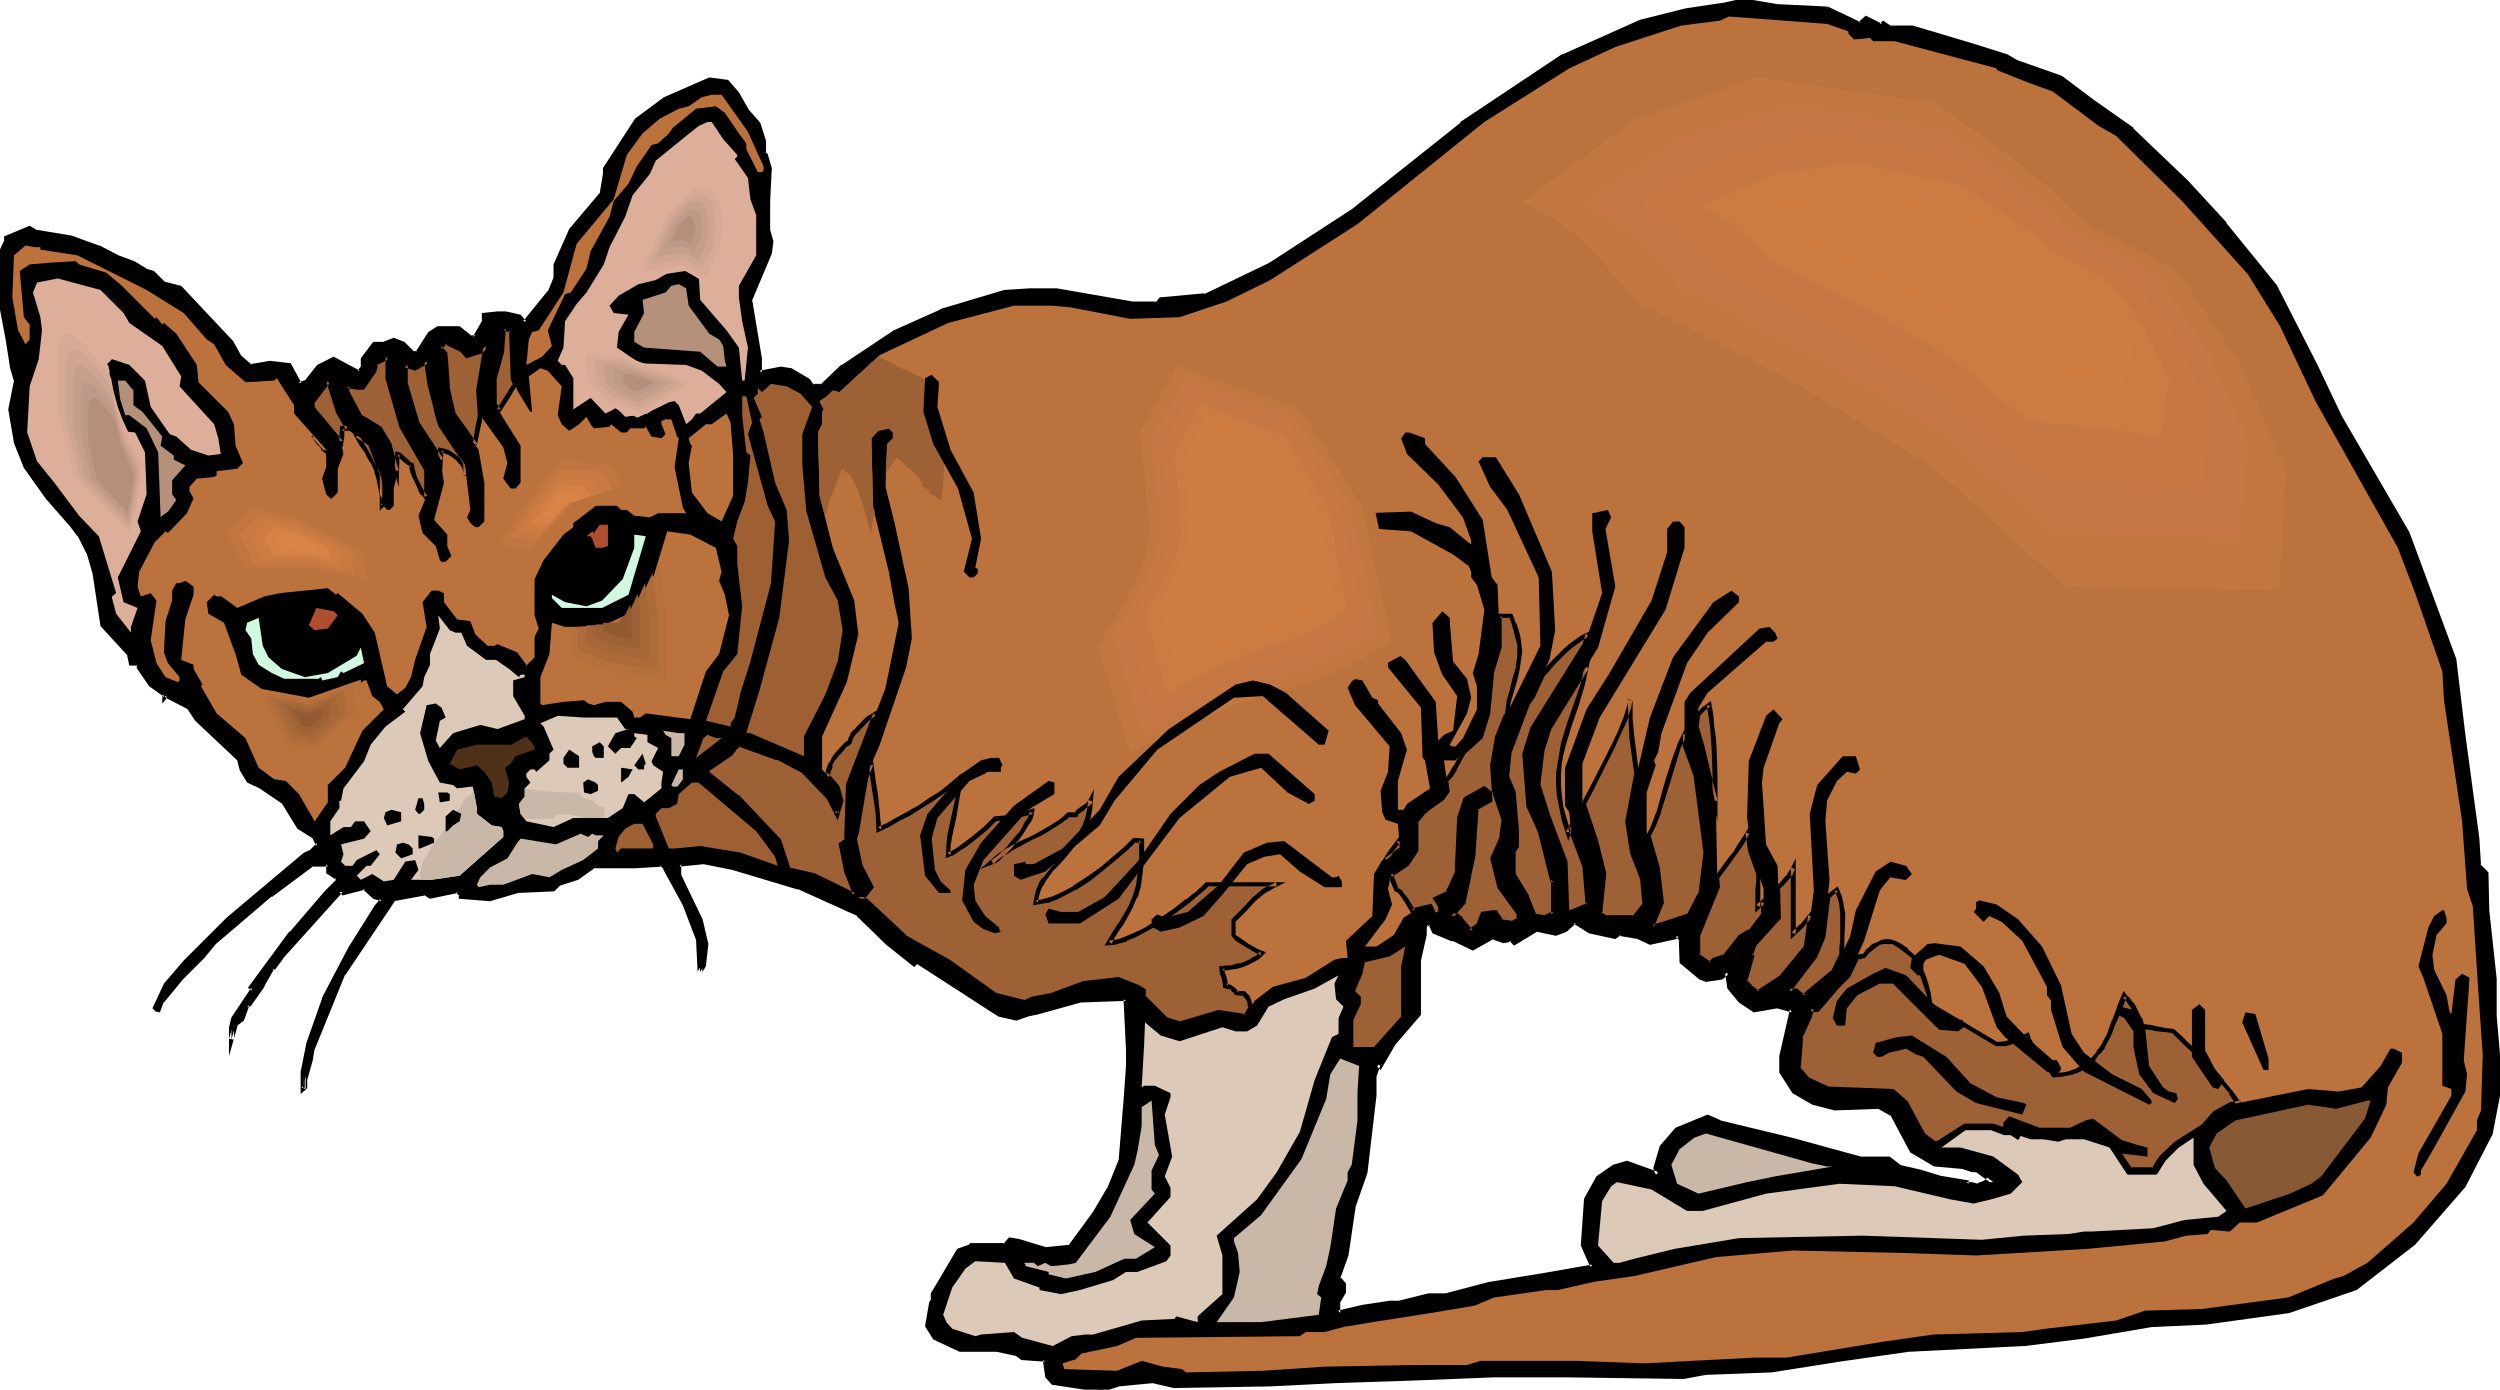 <svg xmlns="http://www.w3.org/2000/svg" fill-rule="evenodd" height="272.634" preserveAspectRatio="none" stroke-linecap="round" viewBox="0 0 3035 1687" width="490.455"><style>.brush1{fill:#000}.pen1{stroke:none}.brush2{fill:#ddc9b7}.brush3{fill:#bc723d}.brush4{fill:#c1773f}.brush5{fill:#c47742}.brush6{fill:#c67742}.brush7{fill:#cc7c42}.brush8{fill:#ce7c42}.brush9{fill:#9e6035}.brush10{fill:#ddaf9b}.brush11{fill:#b5917c}.brush12{fill:#9e6032}.brush13{fill:#af4f30}.brush14{fill:#d1f9e2}.brush15{fill:#c9b7a8}.brush18{fill:#b5703d}.brush19{fill:#ad6b3a}.brush20{fill:#a56638}.brush21{fill:#935930}.brush22{fill:#c1753f}.brush23{fill:#c97a42}.brush24{fill:#d68247}.brush25{fill:#db8447}.brush26{fill:#d6aa96}.brush27{fill:#cea591}.brush28{fill:#c69e8c}.brush29{fill:#bf9987}.brush30{fill:#b58e7c}</style><path class="pen1 brush1" d="m1961 1137-30-6-19-12-12 9-12 5-23-5-26 17-5-5-9 2-14-5-23 14-24-11-23-9-5-10h-4l-2 3v11l-8 30v66l-30 35-16 28-3-2-5 14v24l-11 93-14 40-9 61-9 28 6 7v9l-6 12v14l29-8 33-4h12l35-9h21l54-14 68-12 56-10-12-25 5-56 14-26 19-14 16-4 38 14-3-8 7-25 19-21 37-17 15 8 86 21 84 23h35l12 9 26 7 23 7 33 5v2h7l7 3 10-5 2-2 2 2h5l-19-14h-7l-12-5-33-2-28-17-23-44-16-9-54 2-26-7-24-14-16-24v-18l14-57-18-4-28 4-17-11-14-17-2-18-7 7-19 2-7-2-23-19v-28l-5-5-3 2-30 8-13-8-24-4-5 4zM2218 10l40 19 7-7 19 9 2-2 7 5h28l78 23 37 12 12 6 54 19 39 31 47 33 66 63 47 51 60 75 50 96 30 63 82 141 32 89 24 65 12 91 16 126 2 33 10 10v44l9 84v45l7 81-12 61-32 64-61 69-70 54-82 28-101 14-65 3-82 14-73 9-140 7-84 12-82 14-80 2-28 5-140-2h-89l-101 5-91 2-80 5-116 2-26-7-42 5-21 6-59-9-7-7-2-21-28-2-7-5-24-5h-44l-31-14-9-14 5-28 2-5v-6l12-19 18-34 14-4 3-2h40l6-7 10 2 33 9 30-2 31-42 16-28 14-35 7-73 3-42v-19l-3-62-56 2-54 14-9 2-14 5-21-5-99-63h-2l-2 2-33-25-35-35-73-33-79-24-36-7-30 3v14l26 53 7 30-3 27-4 7v2l-2-42-17-42-23-45-5-4-33 2h-49l-21 14-21 7-7 7-44 2-33 10-35-2v-3l-5-5-33 8-7-5-37 7-61 91-38 91-2 12-7 26v9l-2 2v-21l7-35 19-53 32-62 31-51 7-7v-2l-9-2-13-12-25 7-3-3-72 80-9 14h-3l-11 21-17 23h-2l-7 19-7 5-5 19v-15l3-11 23-36-2-2 49-65 42-49 14-14v-5l-12-7v-9h-19l-51 37-68 59-14 16-26 26-23 28-5 11h-2l-2-2 13-28 24-28 52-52 93-79 7-2 10-10-5-9-19-12-18-30-28-19-15-7-9-14-2-11-52-50-9-14-26-14h-3l-2 2v-4l-16-12-14-21v-3l-2-2h-8l-2-11-33-35-4-33-5-32-7-24-12-21-9-12-28-32-28-38-12-30-7-40 7-35-4-17-5-33-7-37-3-67 8-15v-4l28-12 9 5 42 7 33 11 23 12 19 7 14 10 10 2 13 14 19 5 63 65 10 18 14 12 23-4 23 2 12 23 10-2 14-19 18-9 31 16 4-5v-11l15-18h11l12-6 11 6 12 11h5l16-24 10-6h26l13 11h6l11-20v-8l16-2h9l17 5 7 7 30-37 8-17v-17l18-41 38-45 4-24v-7l38-58 35-26 53-23 21 2 13 14 11 21 14 17 7 20v15l2 2 5 16-2 40v36l4 13-2 15-23 56 11 72v16l26-5 12 3 21 12 5 7h12l25-24 63-42 56-25 78-23 30-3h33l91 17h31l4-5 54-5 79-38 101-65 131-105 124-82 94-42 56-14 46-7 22-5 42 7 60 2z"/><path class="pen1 brush1" d="M1959 1135h2l-30-7h1l-21-12-12 10-12 5 2-1-24-4-28 16 4 1-6-6-10 2h1l-15-4-25 14h3l-23-12-24-9 1 1-5-11h-7l-4 5v12-1l-7 31v66-2l-30 36-17 28 5-1-6-6-7 20v24-1l-11 94v-1l-14 40-9 61-9 29 7 9v-2 9-1l-7 12v18l33-8 33-4h-1 13l35-9h-1 22l54-14 67-12 60-11-13-28v1l5-56-1 1 14-26v2l18-14h-1l17-5h-2l43 17-4-13v1l7-26-1 2 19-21h-1l38-16h-3l15 7 86 21 85 24h35l-1-1 12 10 26 7 23 7h1l33 5-3-3 1 5h9-1l8 2 11-5 3-2h-4l3 2 14 1-27-20h-7 1l-12-4-33-3-28-16 2 1-24-45-18-10-54 2h1l-27-7h1l-23-14 1 1-16-23v1-18l14-59-21-5-29 4 2 1-16-12v1l-14-17 1 2-3-24-11 11 2-1-19 2h1l-7-2 1 1-23-19 1 2-1-29-7-8-5 4h2l-31 7h2l-14-7-25-5-6 5 2 5 7-5-3 1 24 4h-1l15 7 32-7 3-3h-4l5 5-1-2 1 29 24 20 8 3 20-3 8-7-5-2 3 20 14 17 18 12 29-5h-1l18 5-2-4-13 57v20l16 25 24 14 27 7 55-2h-2l16 9-1-1 24 45 29 17 34 3 12 4h7-2l19 14 2-5h-5l2 1-4-4-4 4-10 4h2l-7-2h-7l3 2v-4l-36-6h1l-23-7-26-6h1l-13-10h-36 1l-84-23-87-21h1l-16-7-39 16-19 22-8 27 3 9 4-4-39-14-17 5-20 14-15 27-4 57 12 27 2-4-57 10-67 11h-1l-53 14h-21l-36 9h1-12l-33 5-30 7 3 3v-14 1l7-12v-11l-7-8v2l10-28 9-61v1l14-40 11-94v-24 1l5-15-5 2 5 5 18-31 31-36v-67 1l7-31v-11 2l2-3-2 1h4l-2-2 5 11 24 10v-1l25 12 25-14h-2l14 5 10-2-3-1 6 6 28-17h-1l24 5 13-5 11-10h-3l19 12 32 7-2-5z"/><path class="pen1 brush1" d="M2218 13h-1l42 19 8-8h-3l20 11 4-4h-3l8 6h28-1l78 23 37 11 12 7 54 19h-1l40 30 47 33h-1l66 63 47 51 60 75v-1l49 96 30 63v1l82 140 33 89 23 64 12 91 16 127 3 33 10 11-1-2v44l9 84v45l7 82v-1l-11 61v-1l-33 64 1-1-61 69-70 54 1-1-82 28h1l-101 15-65 2h-1l-82 14-72 9-140 8h-1l-84 11-81 14-80 3-28 4-140-2h-89l-101 5-91 2-80 5-116 2-26-7-42 5-22 7h1l-59-9h2l-7-7 1 2-3-23-30-3h1l-7-4-24-5h-45 1l-31-14 1 1-9-15 1 2 4-27 3-5v-7l-1 1 12-19 19-33-2 1 15-5 3-2h-2 41l7-7-2 1 10 2h-1l34 9 31-3 32-42 17-28v-1l14-35 7-73v-1l2-42v-19l-2-65-59 2-55 14-9 2-14 5h2l-21-5v1l-99-64h-4l-3 4 4-1-33-26v1l-35-36-73-33h-1l-80-23-36-7-33 2v18l27 54-1-1 7 30v-1l-2 26v-1l-5 8v3h6l-3-43-17-42-23-45-6-6-34 2h-50l-21 15h1l-22 7-8 7 2-1-44 2-34 10h1l-35-2 3 3v-4l-7-7-35 8h3l-8-5-40 8-62 92-37 91-3 13v-1l-6 26v10l1-2-3 2 5 2v-21 1l7-35 19-54-1 1 32-62v1l31-51 7-7v-6l-11-3 2 1-14-13-27 7 3 1-5-5-74 82-9 14 2-1h-4l-12 23v-1l-17 24 2-1h-4l-8 20 2-1-8 5-6 20 6 1v-15 1l3-11h-1l25-37-5-4 1 4 49-65 42-49 14-15 1-7-13-8 1 2v-12h-22l-53 38-68 59-14 16-26 26-23 28-5 12 2-2h-2l2 1-2-2v3l14-28-1 1 24-28 52-52 93-79-1 1 8-3 11-11-6-12-4 4-1-1 5 10 1-4-10 10 1-1-7 3-94 79-52 52-24 28-14 30 4 4 5 1 5-13v1l23-28 26-26 14-17 68-58v1l51-38-2 1h19l-2-3v11l12 8-1-3v5l1-2-14 14-42 49h-1l-50 68 5 4-1-4-24 36-3 12v35l11-39-1 2 8-6 7-19-3 2h4l17-24v-1l12-21-3 1h4l11-15-1 1 72-80h-4l4 4 27-7-3-1 13 12 10 3-2-3v2l1-2-7 8-32 51-32 61v1l-19 54-7 35v27l8-7v-10l7-25v-1l2-12v1l37-91v1l61-91-2 1 38-7-2-1 8 5 34-7-3-1 5 5-1-2v5l38 3 34-10h-1l45-2 8-8-1 1 22-7 21-15-2 1h50l33-2-3-1 5 4h-1l24 44 16 42v-1l2 42h6v-2l-1 1 5-8 3-27-7-30-26-54v1-14l-2 3 30-3h-1l35 7 80 24-1-1 73 33h-1l35 34 1 1 34 27 4-5-2 2h2l-1-1 99 64 22 5 14-5 9-2h1l54-15h-1l56-2-3-2 3 62v19l-3 42-6 73v-1l-14 35v-1l-17 29-30 41 2-1-30 3h1l-33-10-12-2-7 8 2-1h-42l-3 3 1-1-14 5-20 34-12 20v7l1-1-3 5-5 29 10 16 32 15h45l23 5-1-1 8 6 29 2-3-2 3 21 8 9 60 9 22-7h-1l42-4h-1l26 6 117-2 80-4 91-3 101-4h89l141 2 27-5 80-3 82-13 84-12 140-7h1l72-9 82-14 65-3h1l101-14 82-28 71-55 61-70 33-64 12-62-7-82v1-46l-9-83-1-46-10-10 1 2-2-33-17-126-11-92-24-65-33-89-82-141-30-63-49-96-61-75v-1l-47-51-66-63v-1l-47-33-40-30-54-19-12-7-38-12-77-23h-29 2l-9-6-4 4h3l-20-10-9 8h3l-40-19-1 5z"/><path class="pen1 brush1" d="m384 1014-19-12h1l-19-30-29-19-14-7 1 1-9-15v2l-3-13-52-50h1l-10-14-27-14h-5l-3 2 5 2v-6l-18-13 1 1-14-21 1 2-1-4-3-3-9-1 3 3-3-13-33-35 1 1-5-32-4-33-8-24-11-21-10-12v-1l-28-32-28-38 1 1-12-30-7-40v1l7-35-5-18v1l-4-33-7-37-3-67v1l7-15v-5l-1 2 28-12h-3l10 6 42 7 33 11h-1l24 12 19 7-1-1 15 10 10 3-1-1 14 14 19 5h-1l63 65v-1l10 19 15 13 24-5 23 3-2-2 13 25 12-3 15-19h-1l18-9h-2l32 18 7-8v-12 1l14-18-2 1h12l12-5h-2l11 5 12 11h7l17-24v1l9-7h-1 26-2l15 12h7l13-23v-8l-3 3 17-2h-1 9l17 5-2-1 9 9 33-40 7-18v-17 2l19-42-1 1 38-46 5-24v-8 2l37-59-1 1 35-26 54-23h-2l21 3-2-1 13 14h-1l12 21 14 17v-2l6 21v-1l1 16 3 3-1-1 4 16v-1l-2 40v36l4 14v-1l-2 14 1-1-24 57 12 73v20l29-6h-1l11 3v-1l21 12h-1l6 7h14l26-24 63-41h-1l57-26-1 1 77-24 30-2h33-1l92 16h32l5-5-1 1 54-5 80-38 101-65v-1l131-105 123-82 94-42h-1l57-13h-1l47-8 22-4h-2l42 7h1l60 2 1-5-61-3-42-7-22 5-47 7-56 14-94 42h-1l-123 82v1l-132 105-100 65-79 38v-1l-54 5-5 6 2-1h-31 1l-92-16h-33l-31 2-77 23-1 1-56 25-63 42h-1l-25 24 2-1h-12l2 1-5-7-22-13-13-2-26 5 3 2v-17l-12-72v2l24-57 2-15-4-14v1-36l2-40-5-17-3-3 1 2v-15l-7-22-15-17 1 1-12-21-13-15-23-3-55 24-35 26-39 60v7l-4 24 1-2-38 45-19 43v17-1l-7 17v-1l-30 37h4l-7-8-18-4h-10l-19 2v10l1-2-12 21 3-2h-6l2 1-15-12h-27l-11 7-16 25 2-2h-5l2 1-12-12-13-5-13 5h1-13l-15 20v12-2l-4 5h3l-32-17-20 10-15 19 2-1-10 3 4 1-13-24-25-3-24 4 2 1-14-12 1 1-10-18-63-67-20-5 1 1-14-14-10-3h1l-15-9-19-7-23-12h-1l-33-12-42-7 1 1-10-6-31 13v6-1l-7 15 2 68v1l7 37 5 32v1l5 17v-1l-7 35 7 41 12 30 27 38 1 1 28 32 9 12v-1l11 22v-1l7 24v-1l5 33 5 33 33 36-1-2 3 14h10l-2-1 2 2-1-2v4l15 22 17 12-1-2v11l6-7-2 1h3-1l25 13-1-1 10 15 52 49-1-1 3 12 9 15 15 7 28 19-1-1 19 31 19 12 4-4z"/><path class="pen1 brush2" d="M2663 1381v33l12 23 28 33-10 7-41 4-38 10-75 4h-9l-19 3-54 2-51 5-145-5-150 3-78 13-49 12-18 5h-7l-19-21 5-54 11-18 7-5 42 9 43 26h19l77-21 89-12 67 3 68 16 28 5 21-5 24-7 14-14-5-9-30-22-40-11h-23l29-21h31l16 6h17l15 5h65l31 10 21 32 1 1h34l2-1 10-16 16-16 18-12z"/><path class="pen1 brush3" d="M2244 38v3l7 7 19-2 4 4h26l124 33v2l40 16 28 10 56 42 21 12 80 79 80 89 39 63 43 91 100 178 21 55 33 95 2 35 22 147 6 82 7 21 7 108 5 72-2 68-5 12v12l-37 65-40 47-56 49-29 16-11 3-56 23-105 14-69 2-35 12-86 10-28 4-108 3-63 9-115 19h-39l-134 7-82-3h-117l-16 5h-66l-107 2-75 5-93 2-5-4-23-3-26-7-30 12-64-2-2-7 16-5 7-7 43-9 23-10 199-2 7-5h23l26-7h2l30-5 70-11 54-9 24-10 63-9h14l44-10 49-7 99-23 93-8 134 3 89 3 135-8 94-9 26-7 26-2 4-5 23 2 12-11h21l80-33 58-70 19-40 2-21 17-30v-12l-10-5h-4l-12 21-23 26-28 5-37-3-95 19-18 10-14 15-1 1-33 22-16 15v1l-3 3-3 4-2 4-2 4h-29l-21-31-1-1-32-11h-65l-16-5h-17l-15-6h-33l-2 1-31 20h-5l-13-8-21-40-16-14-77-3-26-11-12-15 3-37 11-25 2-10 3 2h4l24-28 14-14 19-42 19-61 7-9 6-7 17 3h2l7-7-7-10-19-5-18 12-24 47-7 32-21 43-30 25-5 5-7-5-2-2h-9l32-42 10-24 7-69-5-71 2-25 12-24 12-11 11 2 5-5-5-16h-16l-31 35-9 35 5 93-9 68-31 38-28 18-9-7-7-7 9-30-2-2 5-13 30-32-2-63-14-26-5-75 2-18 19-54 4-5-11-12-9 8-21 55-2 67 4 41 16 47v31l-16 21-12 6-19 24-14 4-4 5-14-9v-26l23-58-2-101-16-70-8-24 3-23 11-18 71-62h9l5-4-3-7-7-7-12 2-84 78-7 11v54l14 35 12 94-7 49-14 28-37 12h-3l-2 2-3-2 12-29-4-42-14-44v-47l11-33-2-6 5-10 4-23 31-85 25-37 38-37v-7l-9-7-22 14-49 67-28 73-13 56-15 70 7 38 12 30 2 33-12 16h-35l-7-4 5-49-10-40-16-47v-47l21-56 80-131 23-75v-25l-6-7h-8l-7 9v28l-19 59-51 88-28 44-26 71v46l5 8 2 20 16 45 5 47-21 9h-2l-2-2-3-59-21-55-11-38 4-43 9-28 59-96 21-74-12-70 7-14-4-9-19 4v22l12 75-22 64-63 101-9 30 4 63 15 31 14 59h2v42h-2l-10 4-11-2-10-23-16-28v-26l4-8v-18l-4-47-7-19 2-30 23-61 5-7 21-44 7-36-4-71-40-94-28-45h-16l-5 5 14 31 21 28 38 82 2 83-43 87-9 23-7 35 3 31 11 35-2 21-12 26 10 35 23 33v6l-7 5-14-2-7-12h-5l-11 3-5 14-7 4-2 3-12-15-5-4h-7l14-17 7-32 5-23 5-59 16-9v-10l-7-5-23 12-7 24-3 65-11 26-15 7 6 9v7l-3 3h-5l-5-10-18 5-14 9-12 21-21 14h-14l25-33 8-18-5-19 2-9v-7l21-14 12-17v-39l14-12 17-12 7-9-5-37h14l30-29 9-28 5-51 10-29-3-76-7-9-11-70-33-52-37-40v-7l-19-7h-5l-5 7 7 19 38 37 30 40 10 28v5l-26-21-17-5-30-14-59 2-72 14-4 5h-19l-61 23-77 29-40 18-4 17 4 7h8l16-16 33-15 133-47h9l33-9 60-7 40 3 51 28 19 14 3 7v7l7 9 9 30-7 54-7 23 5 16v28l-17 35-9 10h-5l-2-2 21-38 5-19-5-23-17-21-4-49v-4l-9-8-12 14 2 36 10 27 18 26-5 42-11 5-7 7-3-47-37-51-9-7h-7l-5 4v12l40 49 2 61 3 3 6 34-28 19-4 7h-7v-35l11-38-7-20-28-36v-4l-7-3-12-21-11-2-7 11 9 21 42 50-2 31-9 23 2 26 4 9 15 5 2 23 2 2v5l-19 14h-4l-10 17-2 51-32 30 2 21h-7l-9 2-35 22-40 11-22 17-11 19-32-5-48 14-16-5-27-28v-7l-8-5-23-9-42 5-38 14-26 5-9 4-35-9-57-40-53-31-47-44-6-2-3-2h7l9-12-13-26-8-33 3-9 11-66 17-39 32-94 7-35-4-61-17-79-11-44 2-52 7-7v-7l-5-5-13 3-8 9v9l2 75 19 78 7 39 5 23-16 79-45 118-2 61v7l-7 4 7 33 9 23v5l-49-23-30-7-12-35-51-54-36-28v-5l28-19 5-7 5-4 47 16 32 17 31 32 10 19 4-16-4-17-19-21v-40l30-66 14-58-5-41-26-64-16-63-2-77 5-10v-15l2-3-5-10 9-6 7-7 8 2 49-45 83-39 80-21h45l23 2 73 14 60-2 57-19 53-26 106-68 154-124 103-65 56-26 80-26 47-6 11-5 119 9 26 9z"/><path class="pen1 brush3" d="M1312 798h1v-1l1-1 1-2 3-5 5-7 5-7 6-10 7-10 6-11 13-23 6-13 5-11 4-12 4-12 2-11 1-10v-10l-1-10-1-22-2-23-3-21-1-10-1-9-1-8-1-7-1-6v-4l-1-3v-1l51-89 166 57 82 128 39 178h-1l-3 2-4 3-6 3-7 4-9 5-9 5-10 5-12 5-11 6-25 10-25 9-13 3-12 3-12 3-15 4-15 6-16 5-34 14-33 15-16 7-15 6-13 7-11 5-5 3-5 2-4 2-3 1-3 2-2 1h-1l-45-140z"/><path class="pen1 brush4" d="M1332 785v-1l2-3 3-4 4-7 5-7 6-8 5-10 6-10 12-22 10-22 4-11 3-11 2-10 1-9v-9l-1-10-3-41-2-19-1-9-1-9-1-8-1-6v-5l-1-4-1-3v-1l46-82 75 27 75 26 75 118 35 164h-1l-2 2-4 2-6 3-6 4-8 4-8 5-10 5-20 10-23 10-23 8-11 3-11 3-11 3-13 4-14 4-15 5-30 13-30 13-15 7-13 6-12 6-11 5-8 4-3 2-4 1-2 2h-2l-1 1-20-65-20-64z"/><path class="pen1 brush5" d="M1351 771h1l1-3 3-4 4-6 4-6 5-8 5-9 5-9 11-20 9-20 3-11 3-9 2-10v-25l-1-19-2-19-2-17v-9l-2-8v-6l-1-6-1-6v-3l-1-2v-1l10-19 11-19 20-38 135 49 34 54 17 27 16 27 8 37 8 38 15 75h-1l-3 2-3 2-4 3-6 3-7 4-8 4-8 5-19 9-19 9-21 7-9 3-10 3-11 2-11 4-13 4-13 5-28 12-27 12-12 6-12 5-11 5-9 5-8 4-4 2-2 1-2 1-2 1-1 1-18-59-18-60z"/><path class="pen1 brush6" d="m1370 758 2-3 3-4 3-5 4-6 4-7 4-8 5-8 10-18 8-19 3-9 3-9 1-8 1-8-1-15-2-35-2-16-1-7-1-7-1-7v-5l-1-4v-4l-1-2v-1l37-68 59 22 60 22 30 49 29 49 14 68 13 68-1 1-2 1-3 2-4 2-5 4-6 3-7 4-7 4-17 8-17 8-18 7-9 3-9 2-9 2-10 3-11 5-12 4-24 11-24 11-11 5-11 6-10 4-7 4-8 4-5 3-2 1h-1l-1 1-16-54-16-54z"/><path class="pen1 brush7" d="M1390 745v-1l2-2 2-3 2-4 4-6 4-6 3-7 5-8 8-17 7-16 3-8 2-8 1-8 1-7-1-14-1-15-1-16-1-14-2-13-1-6-1-5v-7l-1-1v-1l32-62 103 40 26 44 26 43 12 62 12 62h-1l-2 1-2 2-4 2-5 3-5 3-6 4-6 3-15 8-15 7-16 6-7 2-8 2-8 2-9 4-9 3-10 4-21 9-21 10-10 5-9 5-8 4-7 4-6 3-5 2-2 2h-2l-13-47-14-49z"/><path class="pen1 brush8" d="M1409 732v-1l2-2 2-2 2-5 3-4 3-6 7-13 6-15 6-15 2-7 2-7 1-7 1-6-1-13v-13l-1-14-1-13-1-11-1-5v-5l-1-3v-5l26-55 88 36 44 78 20 109-2 1-2 2-4 2-3 2-5 3-10 6-12 7-13 6-14 6-13 4-7 2-7 2-9 3-8 4-18 8-17 9-9 4-7 4-7 4-6 3-5 3-4 2-3 1-1 1-23-85z"/><path class="pen1 brush9" d="m1699 1021-10 12-4 5-3 6 19-14v-5l-2-2v-2zm1018 318-10 2-18 10-14 15-1 1-33 22-16 15v1l-3 3-3 4-2 4-2 4h-29l-21-31-1-1-32-11h-65l-16-5h-17l-15-6h-33l-2 1-31 20h-5l-13-8-21-40-16-14-77-3-26-11-12-15 3-37 11-25 2-10 3 2h4l24-28 14-14 10-22 5-1h4l4-6 5-4 5-4 4-2 4-2h8l4 1 5 1 4 3 8 6 9 8 9 9 1 6 1 6 4 12 3 12 2 6v6l81 49 11-1 9-3 9-3 8-4 1 3 2 3 6 10 5 10 2 4v2h5l11 16 11-1 9-2 9-2 7-5 7-4 6-6 5-7 5-7 8-15 7-17 6-15 6-15 2 2 4 4 3 5 4 5 3 6 3 6 2 5 1 4 8 1 10 2 10 2h9l8 8 9 9 11 10 10 11 12 12 10 12 11 13 8 14v-1zm-481-180v-18l1-22v-11l-1-10-3-9-3-9-5 4-6 4-5 49-10 24-32 42h9l2 2 7 5 5-5 30-25 11-21zm-38-47-11 12-5 5-5 5v-81l-3 6-4 6-6 7-5 6 1 36-30 32-5 13 2 2-9 30 7 7 9 7 28-18 31-38 5-37zm-76-101 3 21 10 28-1 9v32l3-3 4-3v15l-16 21-12 6-19 24-14 4-4 5-14-9v-26l23-58v-12l12-16 10-14 4-7 4-6 4-6 3-5zm-40-39-15-66-8-24 2-14 7-7 7-6 2 13 2 13 1 14 1 15 1 31v31zm-37-81-6 15-6 15-10 33-10 33-6 15-6 14 12 37 4 42-12 29 3 2 2-2h3l37-12 14-28 7-49-12-94-14-35v-15zm-58 49-12 57 7 38 12 30 2 33-12 16h-35l-7-4 5-49-10-40-15-45 9-17 9-18 10-18 9-19 8-17 3-8 3-7 3-7 1-6 1-5 1-4 1 22 1 22 6 46zm-80 64-1 2-1 2-1 3-5-16-4-15-2-14-1-13v-13l1-13 2-12 3-12 7-23 8-23 7-23 3-12 3-13-45 73-9 28-4 43 11 38 21 55 3 59 2 2h2l21-9-5-47-16-45v-2zm21-234-7 4-7 4-6 6-7 5-14 14-13 15-14 27-5 7-23 61-2 30 7 19 4 47v18l-4 8v26l16 28 10 23 11 2 10-4h2v-42h-2l-14-59-15-31-4-63 9-30 63-101 5-14zm-99 98-2 3-9 23-7 35 3 31 11 35-2 21-12 26 10 35 23 33v6l-7 5-14-2-7-12h-5l-11 3-5 14-7 4-2 3-12-15-5-4h-7l14-17 7-32 5-23 5-59 16-9v-10l-7-5-23 12-7 24-3 65-11 26-15 7 6 9v7l-3 3h-5l-5-10-18 5-3 1-6-10-2-5-6-7-2-2-2-2h-2l-6-16h-2v-1l21-14 12-17v-35l4-6 3-5 7-5 17-12 7-9-2-13 5-7 6-8 5-9 4-9 21-20 9-28 5-51 10-29-1-38h14l4 10 3 9 2 8 1 8 1 7-1 8-2 13-3 14-3 13-4 14-3 16z"/><path class="pen1 brush1" d="m1700 1014-13 17-4 6-6 10h6l21-16v-7l-3-3 1 2-2-9-4 7 1 3 3 3-1-2v5l1-2-19 14h1l2 4 4-6 4-6h-1l10-12-5-1 4-7zm1020 322-13 2-20 11-14 16 1-1-1 1-33 21h1-1l-18 17v2-2l-2 3-3 4-2 4-3 4 3-1h-29l2 1-21-31-1-1-1-1h-1l-32-11h-65 1l-16-5v1l-1-1h-17 1l-15-5h-35l-2 1-31 20h1-5 1l-12-9 1 2-22-41-17-15-78-3 1 1-26-12 1 1-12-14 1 2 3-37h-1l12-26 2-10-4 2 3 3 7-1 24-28 14-14 11-23-2 2 5-1h-1l5-1 5-6 5-4 4-3 4-3 4-1h4-1 8l4 2h-1l4 2 8 6 9 7 9 10-1-2 1 6 1 7 4 12 4 12v-1l1 7v-1l1 8 82 49h12l10-3 9-3v-1l8-4-4-1 1 2 1 1 1 3v1l6 10 6 9 1 4v-1l1 5h7l-2-1 12 17 12-1 9-2h1l9-3 8-4 7-5v-1l6-5v-1l5-7h1l5-6v-1l8-15 6-16 1-1 6-16v1l6-15-5 1 2 2 4 4h-1l4 5 3 5v-1l4 6 2 6 2 5v-1l2 7 10 1 10 2 10 1 8 1-1-1 8 8 9 9 11 10 22 23 10 12 11 13h-1l14 21v-13l-6 3v1l6-2-9-13-11-13v-1l-10-12-22-23-11-10-9-9-9-8-10-1-10-2-9-2-9-1 2 3-1-5-1-5h-1l-3-6-3-6-3-6-4-4v-1l-4-4-5-6-8 19v1l-6 16v-1l-6 17-8 15-5 6h1l-6 7-6 6v-1l-6 5-8 4h1l-9 3h1l-9 2h-11l3 2-13-17h-6l3 2-1-3v-1l-2-4-5-9-6-10-2-4 1 1-2-6-11 5-9 3-9 3-11 1h2l-81-48 2 2-1-6-1-6v-1l-3-12-4-12v1l-2-6v-7l-10-10-9-8v-1l-9-6-4-2-5-2-4-1h-5l-5 1-4 2-4 2h-1l-5 3v1l-5 4-4 6 1-1h-4l-5 2-11 23v-1l-14 14-24 28 2-1h-4l1 1-5-5-3 14v-1l-12 26-3 39 13 16 27 12 78 2h-2l16 14v-1l21 41 14 9h7l32-21-1 1 1-1h33-1l16 5h16-1 1v1l16 5h66-1l32 11v-1 1-1 1l22 31h31l3-4 3-4 3-4 2-4v-2 2l16-15h-2 1l33-22-1 1 3-1 14-16h-1l19-9h-1l10-2-4-3 6-3zm-482-176 1-10v-9l1-22v-11l-2-10v-1l-2-9-5-12-8 6-6 5-6 50v-1l-9 24v-1l-36 46h15-2l2 2 10 7 6-7 30-26 11-21-5-2-10 21v-1l-30 25-5 5h4l-7-5-3-3h-10l2 4 32-42 10-24 6-49-1 2 5-5 6-4-5-1 4 9 2 9 1 10v-1 33l-1 9v9-1l5 2z"/><path class="pen1 brush1" d="m2202 1102-17 21v-1l-5 5-5 5 5 2v-92l-8 16v-1l-4 7v-1l-6 7-6 7 1 37 1-2-31 33-5 15 4 3-2-3-9 32 8 8v1l11 8 30-20 31-39 7-48-7 9-5 37 1-1-31 38 1-1-29 19h4l-10-7h1l-7-7 1 3 9-32-4-3 2 3 4-12 30-33-1-37-1 2 6-6 6-7 5-6v-1l2-5-5-2v87l10-9 5-5 11-13-5-2 7-9z"/><path class="pen1 brush1" d="m2124 1012-5-1 3 22 10 28v-1 9l-1 11v28l8-8 4-3-5-2v15l1-2-16 21v-1l-12 7-19 24 2-1-15 5-5 5h3l-14-10 1 3v-26 1l24-59-1-12v1l12-16 10-14 5-7 4-6 3-6 3-5v-9l-7 11-4 6-4 6-4 7-11 14-12 17v13l1-1-24 59v27l17 12 6-7-1 1 15-5 19-24v1l12-7 17-23v-22l-9 8-3 3 5 2v-32l1-10-10-28v1l-4-29v9zm-45-40h6l-16-67-7-24v2l2-15-1 2 6-7 8-6-5-1 2 12 2 14 1 14 1 15v-1l1 31v31l6 25v-56l-1-31-1-15-2-14-1-13-3-17-11 8-8 8-2 16 8 24 21 90-6-25zm-31-93-12 25v1l-6 16-10 32-9 33v-1l-6 16-7 15 12 38 4 42 1-2-13 30 6 5 4-3h-2 3l39-12 15-29 7-50-12-95-14-35v1-27l-5 12v15l13 36 12 93-6 49v-1l-14 27 1-1-37 12h1-4l-3 3h4l-3-2 1 3 12-29-5-43-11-38-1 2 7-14 6-15v-1l10-32 10-33 5-16v1l7-15-5-1 5-12zm-64 61v-1l-11 58 6 39 12 31v-1l3 33v-2l-12 15 2-1h-35l2 1-7-5 1 3 5-50-10-40-15-45v2l9-17 18-36 9-18 8-18 4-8 3-7 2-7 2-6 1-6 1-4h-6l1 22 1 22v1l6 45h6l-6-46-2-22v-22l-6-1v4l-1 5-2 6-2 7-3 7-3 8-8 17-9 18-19 37-9 17 15 46 9 40v-1l-4 51 8 6 38-1 13-17-2-34-12-31v1l-7-38v1l12-58h-6z"/><path class="pen1 brush1" d="m1910 993-6 11-1 2-2 4h6l-5-16-4-14-2-14-1-13v-13l1-13 2-12v1l3-12 7-23 8-23 7-23 3-12v-1l6-28-53 87-10 29-4 43 11 38 21 56v-1l3 60 4 4h3l24-10-5-50-16-44v-13l-6 11v3l17 45 4 47 2-3-21 9h1-2 2l-3-2 1 2-2-59-21-56-12-38v1l5-42 9-28v1l45-73-6-2-2 13v-1l-3 12-8 23-8 23-7 23-2 12v1l-2 11-2 13v14l1 13 3 15 3 15 8 25 4-13-1 1 1-2 1-2-5-1 6-11z"/><path class="pen1 brush1" d="m1933 765-13 6-7 5-7 5-7 6-14 14-14 15-13 28-5 7-24 61-2 32 7 19v-1l4 47v18l1-1-5 8v27l17 29 10 24 14 3 10-5h-1 4v-47h-4l2 2-14-59-14-31v1l-4-63v1l9-31v1l63-101 7-20-8 4-4 14v-1l-63 101-10 32 5 64 14 31 15 60 4 1-3-3v42l3-3h-3l-10 5 2-1-12-2 2 1-9-22v-1l-17-28 1 2v-26l-1 1 5-8v-20l-4-47-8-19v2l3-31v1l23-61v1l5-7 13-28v1l13-15 14-14-1 1 7-6 7-5 7-5 6-3-4-4 8-4z"/><path class="pen1 brush1" d="M1827 867v-1l-2 3-10 25-6 35 2 31 12 36v-1l-3 21 1-1-12 27 9 36 24 33-1-1v6l1-2-7 4h2l-14-2 2 1-8-12h-6l-13 2-6 16 1-2-7 5-2 3h4l-12-14v-1l-6-5h-8l2 5 15-17 7-33v-1l5-23 4-59-1 2 18-10-1-12-9-7-25 14-8 24-3 66 1-1-12 26 1-1-17 8 7 11v-1 7l1-2-3 3 2-1h-5l2 1-5-11-21 5-3 2 4 1-6-10-3-5-6-7v-1l-2-2h-1l-2-2-3-1 3 2-7-18h-4l3 3v-1l-1 2 21-14 12-18v-36 1l4-5 4-5-1 1 7-6 17-12 7-10-2-14v2l6-7 5-8v-1l5-9 5-9-1 1 22-20 9-29 5-52v1l9-30v-38l-3 2h14l-2-1 4 10-1-1 3 9 2 9v-1l2 8v15-1l-2 14-4 13-3 13-4 14v1l-2 15 5 1 2-16v1l4-14 4-13 3-14 2-14 1-8-1-7v-1l-1-7v-1l-2-8-3-9-1-1-4-11h-19l1 41v-1l-9 29-5 52-10 28 1-2-21 20-5 10-5 9v-1l-5 9-6 8 2 13v-2l-7 10 1-1-16 11-8 6-4 5-4 7v36-1l-11 16 1-1-22 16v4l4 1-3-2 7 17 3 1-1-1 2 2 2 2 5 7 3 5 7 12 5-3v1l18-5-3-2 5 11h8l4-4v-9l-5-9-1 3 15-7 12-27 3-66 6-23-1 2 23-12h-3l8 4-2-2v10l2-3-18 10-5 60-4 24v-1l-7 33v-2l-18 21h13-2l5 4 14 17 4-5-1 1 8-6 5-15-2 2 12-2h-1 5l-3-1 8 12 16 3 10-6v-9l-24-34v1l-9-35v2l12-26 2-22-11-36-3-30v1l7-35v1l9-24 2-4-5-1z"/><path class="pen1 brush9" d="m1063 866-5 3-5 4-10 10-4 5-4 5-3 4v4l-4 2-4 4-9 10-4 6-3 6-2 6-1 5h-2l14 15 4 17-4 16-10-19-31-32-32-17-47-16-5 4-5 7-28 19v5l36 28 51 54 12 35 30 7 49 23v-5l-9-23-7-33 7-4v-7l2-61 33-87zm455 357-6 11-32-5-48 14-16-5-27-28v-7l-8-5-23-9-42 5-38 14-26 5-9 4-35-9-57-40-53-31-47-44-6-2-3-2h7l9-12-13-26-8-33 3-9 11-66 7-15 2 19 3 20 3 20 1 20 11-6 12-6 14-8 13-8 14-8 13-9 11-9 10-8-1 11-1 12-5 23-5 23-2 12v12l3-2 3-1 7-4 8-6 8-6 16-13 7-7 5-5 11-1 12-2 11-3 11-3-1 3-1 3-2 4-2 5-6 9-8 10-8 10-8 8-3 3-4 3-3 3-3 1 4-4 6-4 11-8 12-6 14-7 13-7 13-7 11-7 5-4 4-4h9l1-2 2-2 6-5 6-4 2-3 1-1-1 10-2 10-3 9-4 9-5 8-6 7-12 15-13 14-10 13-4 7-4 7-2 7v7h6l8-2 8-3 8-3 8-5 9-4 17-12 17-12 15-13 7-6 6-5 5-5 5-5h9v22l-1 10-1 9-1 8-1 7-4 13-6 12-6 13-5 6-4 8-5 8-6 9 6-1 7-1 8-3 8-3 8-4 9-5 17-11 17-11 16-12 7-6 6-5 6-5 5-5h84l-8 4-7 5-7 5-6 5-12 13-13 13v17l3 4 5 3 9 6 10 5 4 3 4 1-5 5-6 4-6 3-7 2-7 2-6 2h-12l1 6 2 5 1 5 1 6 4 1 4 2 3 3 1 1 1 2h9l4 5 3 6 1 6z"/><path class="pen1 brush1" d="m1068 860-11 7-5 3-1 1-10 10-4 5h-1l-4 5v1l-2 4-1 4 1-2-4 3-4 4-9 10-4 6v1l-4 6-2 6-1 6 3-2h-8l18 19-1-1 4 16v-1l-4 16h5l-10-19-31-34-33-17-49-17-6 6-5 8 1-1-29 20v7l36 29 51 54-1-2 13 37 31 8v-1l53 26v-10l-9-24v1l-7-33-2 3 8-6 1-8 2-61 35-93-8 6-33 86-2 62v7l1-3-8 6 7 35 9 23v-1 5l4-2-49-24-31-7 2 2-12-36-51-54h-1l-35-28 1 2v-5l-1 2 28-19 6-8-1 1 5-4h-3l47 17v-1l32 17h-1l31 32-1-1 13 26 7-24-5-18-14-16-2 5h4l2-8v1l2-6h-1l3-6 4-5 9-10h-1l5-4v1l4-4 1-4 2-4 4-5v1l4-5 10-10 5-4 4-2-4-3 8-6z"/><path class="pen1 brush1" d="M1516 1224v-2l-6 10 2-1-33-5-47 14h1l-16-5 1 1-28-28 1 2v-9l-8-5-25-10-43 5-38 14h1l-26 5-10 5 2-1-36-9h1l-56-40-54-30h1l-47-44-8-3 2 1-3-2-2 4h8l11-14-14-27-7-33v2l3-9v-1l11-65v1l6-16-5-1 2 20 3 19 3 20 1 24 15-7 12-7 14-7 14-9 13-8 13-9 12-9 10-8-5-2-1 11-1 12-5 23-5 23-1 12-1 16 7-3 3-1 7-5 8-5 9-7 16-13 7-7 5-5-1 1 11-1 11-2 12-3 11-3-4-3v2l-2 4 1-1-2 4-3 4-5 10-8 9-8 10-8 8-3 3-4 3-3 2h1l-3 1 3 5 4-4 5-4 12-7h-1l13-7 13-7 13-6 13-8 11-7 5-4h1l4-4-2 1h11l1-3 2-2 6-4v-1l6-4 3-3v-2l-5-2-1 10-2 10-3 9-4 8-5 8-5 8-12 14-12 14-11 14h-1l-4 6v1l-3 7-2 8-2 11 11-2 7-1h1l7-3h1l8-4 8-4 9-5h1l17-11 16-13 16-13 7-6 6-5 5-5 5-5-2 1h9l-3-3v22l-1 10-1 8-1 8-1 7-4 13-5 12-7 12-4 7-5 7-5 8-8 14 11-1h1l7-2 8-2v-1l8-3 8-4 9-5 18-10 17-12 16-12 7-6 6-5 6-5 5-5-2 1h84l-1-5-8 4h-1l-7 4-6 5-1 1-6 5-12 13-13 13v20l4 5 4 3 10 6 10 6 4 2 4 2-1-5-5 5-6 3h1l-6 3-7 3-7 1-6 2h1-6l-9 1 1 9 2 5 1 5 1 7 6 2v-1l4 2h-1l3 3v-1l1 2v-1l1 3 11 1-2-1 4 5v-1l3 6h-1l6-1-3-8-6-6h-10l3 2-1-2-2-2-3-3-5-3-5-1 3 3-1-6v-1l-1-4-2-5-1-6-2 3h5l6-1 7-1 7-2 7-3 6-3 7-4 8-8-8-3-4-2-9-5-10-7-4-3v1l-3-4 1 2v-17l-1 2 13-13 12-13 6-5 6-5 8-4h-1l18-9h-97l-5 5-6 5h1l-7 5-7 6v-1l-15 12-18 12-17 11-8 4-9 4-7 3-8 3-6 1-6 1 3 4 5-9 5-8 5-7 4-7 7-13 5-12h1l4-14 1-7 1-8 1-9 1-9v-25l-13-1-6 6-5 5-6 5-7 6-15 13-17 12-17 11h1l-9 5-8 4-9 4h1l-8 2-7 2-7 1 3 3 1-7 2-7 3-7v1l4-7 10-14v1l13-14 12-15 6-8 5-8 4-9 4-9 2-11 2-24-7 14-2 2h1l-6 4-7 5-2 3-1 2 2-2h-10l-5 5-5 4-11 7-12 7-13 7-14 6-12 7h-1l-11 7-5 4-1 1-16 14 18-7 4-2 3-3 1-1 3-3 8-8 8-10h1l7-10 6-10 3-4 2-4v-1l1-3 1-8-15 4-11 3-11 2-12 1-6 6-7 7-16 13-8 6-8 6-7 4h1l-3 1-3 1 4 3v-12 1l2-12 5-23 4-24 2-11v-18l-14 12-11 9-13 8-13 9-14 8-13 7-12 7-11 5 4 3-2-20v-1l-2-20-3-19-4-30-10 26-12 65-3 10 8 34 14 26v-3l-9 12 2-1h-13l7 7 8 3-2-1 47 45 54 30 56 40 38 10 10-5h-1l26-4 37-15 42-4-1-1 23 10 7 4-1-2v8l29 29 17 5 48-13h-1l34 4 8-12h-5z"/><path class="pen1 brush1" d="m1514 1218 2 6h5l-1-7-6 1z"/><path class="pen1 brush9" d="m1075 577 2-38 7-7v-7l-5-5-13 3-8 9v9l2 75 2 5-2 8-1 7-1 7v5l-3-9-3-10-3-12-4-12-4-11-5-10-3-5-3-4-4-3-4-3-5 14-6 15-6 15-3 15-7-26-2-77 5-10v-15l2-3-5-10 9-6 7-7 8 2 47-43 13 6 15 8 8 3 8 4 9 5 10 4 5 19 4 18 4 17 2 17 2 17v18l-1 19-1 10-2 11v-1l-1-1-4-3-4-3-2-1h-2l-1-4-2-2-3-2-3-1-1-5-3-5-4-5-4-4-6-5-5-4-4-4-4-4-4 5-3 5-4 6-3 6z"/><path class="pen1 brush3" d="m908 160 19 42v5l-2 2h-5l-14-28v-7l-9-12-17-25-11-8-24 3-28 23-5 7-13 12-8 2-18 26-10 21-18 21-5 19-23 42-5 21-19 29-7 2-21 44 5 19-10 11-2 2-19 10 3-31 4-9 8-2 30-46 16-59 45-54 16-54 19-26 21-18 23-12 12-3 16-11 12-3h12l32 45z"/><path class="pen1 brush10" d="m878 169 17 19v2l-3 3 16 23 3 26 7 19v49l-21 37v14l4 29 7 32-4 40h-3l-4-40-15-21-32-37-2-35-6-5-15 5h-12l-19 11-21 5-24 14-11 12 5 9 18 2-12 21-2 19 28 19 56 2 19 7 21 16 9 10-32 26h-5l-5 7-7 6-9-23-5-5-18 3-15 12-27 4-12-12-2 3-10 5-18-19-21 14v-38l-10-16h-4l-5-5 7-16 2-32 14-21 12-14 21-34 7-21 19-37 9-26 21-26 7-16 37-30 15-12 11-5h5l14 21z"/><path class="pen1 brush3" d="M49 300v3l45 7 84 42 45 28 28 32 9 6 14 25 24 21 35-2 3-3 21 33v10l39 44v21l-5 14 5 19 5 5h2l7-7v-29l7-18-3-14-35-43v-7l19-25 12 38 14 23 26 16 14 35v38l6 7h3l5-5v-21l4-16-9-38-12-19-23-14-17-30v-7l12 2h7l15-21 2-9 13-8v26l17 59 31 51v33l-10 24 5 21 16 16 5 17 2 2h5l7-7-5-12v-14l-16-18 12-45-5-31-28-42-14-47v-23l12 4 11-6 3-3 4 28 7 31v3l5 15 30 45 7 59-4 9 4 7 6 5h4l7-7v-47l-7-40-31-44-2-12-5-19v-2l-2-31v-9l-7-7 7-7 19 9 7 7 16-4 7-7-9 54 2 30 28 39 5 19-5 19 5 7 4 5h6l6-7v-45l-32-51v-31l9-32 2-28 9 2 3 58 5 15 14 23 2 3h2l-4-43 14-10 9 3 17 19-5 35 5 11 9 8 12-8 9-9 5 9 4 5 19-2 2-3 12 10h7l4-5h17l2-2 7 12 12 2 5-5-5-12v-4l5-2h7l7 21 2 2-5 35 10 49 4 7h-34l-10 5-19-2-9-7h-7l-5-5h-26l-2 2-25 19v5l-12 9-24 31-11 23v44l5 16-5 10v25l-12 12 2-3-11-15-24-10-4 2h-8l-15-14-6-16-16-2-16-21v-11l-7-3h-8l-11 14 5 30-14 40-5 21-7 13-10 8-12-10-15-65-15-23-30-25-2 2-10-8-58 6-19 4-33 14-19-14h-6l-3-2-9 9 2 14 19 11 14 38 7 25 37 26 33 5 35-3 23-12h10l11-9h3l7 19 9 7 5 9-26 26-21 45-21 21v21l-16 23-19-33-16-16-14-2-19-14-16-36-35-30-19-33 2-2-11-19v-5l-15-6 5-49 10-30v-10l-10-7-7 3h-4l-5 9v12l-8 25-2 38 5 13 14 17v4l-2 2-15-6-11-17-7-28 7-48-7-9-12 4-4-12 2-18 19-36 13-13 3 2 23-24 8-18-5-9v-5l9-10 21-2 3-2v-5l25-3 7-7-9-21-2-26-7-15-36-36-2-21-25-38-15-13-2 2-7-9-2 2-40-40-19-16-33-10-4-4-33 2-23 2-12 8 5 56 7 9v18l-5 6-9-17-7-40 2-51 14-12 11 2h7z"/><path class="pen1 brush10" d="m150 380 7 12 40 28 23 37-2 12 42 46 5 17 3 19-15 2-21-7-18-16-8-3-23-33-7-32-19-19-21-7-9 9v31l7 35 12 12 18 2 12 24 2 51-11 33 4 12-28 56 7 30 17 7-8 23v7l-18-23-5-19v-2l5-4-21-69-24-25-30-40-21-26-12-35 3-56 11-33 4-35-2-16-9-30 5-12 25-5 52 14 28 28z"/><path class="pen1 brush11" d="m836 371 25 34 12 7 5 8 2 18 2 7h-11l-21-18-68-5-12-7v-12l12-23-2-16 28-9 7-8 9-2 9 5 3 21z"/><path class="pen1 brush1" d="m1138 494 16 52 28 52 9 56-7 35 3 2v5l-5 5h-5l-7-7 10-40-17-61-30-54-12-39 2-41 8-4 9 9-2 30z"/><path class="pen1 brush11" d="M162 474v18l11 8 24 30-2 11 16 12v5l14 7-16 18v17l5 7-10 14-7 5-2 2-3-79-14-29-21-16h-5l-6-19-3-23h9l10 12z"/><path class="pen1 brush12" d="m972 478 14 16-12 33v38l5 56 23 80 15 28 6 36-6 38-15 40-26 51v24l-65-28h-5l16-52 24-88 12-94-3-37-14-33-14-61-5-16 3-3-10-23 5-5v-7l5 5 11-10 19 3 17 9z"/><path class="pen1 brush12" d="m913 513-5 14 24 87 9 19-5 75-25 95-12 38-7 30-5 7v4l-30-7 21-60 17-21 6-58-6-52v-21l-5-9 5-21 9-24 4-23 3-33-5-4-5-45v-23h5l7 32z"/><path class="pen1 brush3" d="M890 553v49l-14 31-17-10-19-25-4-36 4-21-2-2-2-7 21-17h7l18-13 5 11 3 40z"/><path class="pen1 brush13" d="m738 663-7 2h-8l-4-11-2-3h-5l7-6 2 2 7-10h10v26z"/><path class="pen1 brush3" d="m869 665 7 29-3 11 7 17 5 25-12 47-16 21-19 58-16-2-38-5-7 5h-7l-2-7-14-12h-19l-14 4-7-2-5-4-25 2-26 4-2-2v-32l11-28 3-38 16 5h14l33-2 37-17 16-18 24-79 28 4 31 16z"/><path class="pen1 brush14" d="m763 722-32 16h-49l-12-12v-4l16 9 26 5 19-7 25-26 14-38v-16l14 2-21 71z"/><path class="pen1 brush13" d="m410 747-12 16-16 2-7-6 9-21 21 4 5 5z"/><path class="pen1 brush2" d="M553 768h7l7 16 23 17h12l16 11 12 10 2-3h5v3l-14 4v19l14 24v4l-33 12-21-5-33 10-16 18-5-9 5-24 7-4-5-12-7-5-11 2-8 34 10 34 14 26 16 3 5 4 16-2h3l5 26v7l18 14 12 2 2 5v7l-53 47-34 5h-25l9-12-4-12-12 2-14 22-12 2-14-9-14 7-5-5 12-12h5l11-14-4-5-24 12-5 7h-9l-5-5 3-9-3-12 28-7 8-9-8-12h-11l-5 7h-9l-16 10v-17l11-16v-9h2l3-15 25-33 8-20 18-22 24-18-3-3 24-28 2-11 7-15v-13l12-31-2-16 14 18 7 3z"/><path class="pen1 brush15" d="m575 959 4 22v7l18 14 12 2 2 5v7l-53 47-34 5h-14v-7l1-5 1-6 2-5 6-10 5-9 8-9 7-10 6-10 7-12h1l2-2 4-5 3-6 3-5h4l3-4v-2l2-2z"/><path class="pen1 brush14" d="m326 798 16 14 28 10 28-5 35-21 5-10 4 19-25 12-3-2-4 7-19 4v-2l-2-2-2 2h-42l-15-7-16-10-7-13-2-19-7-10 2-9 14-6 5 34 7 14z"/><path class="pen1 brush1" d="m1561 841 52 46-5 17h-7l-68-59-35 2-93 63-52 62-18 30-66 56-30 10-8-5v-14l14-3v3h10l35-19 45-47 23-40 61-58 81-54 21-5 21 5 19 10z"/><path class="pen1 brush2" d="M733 871h16l10 14h4l-16 5-9 16 9 9 7-7h11l8-12-3-2v-4l16 2v9l13 7-8 16 2 5 12 8-2 13v7l-21 17-12-10h-7l-7 17-18 12h-42l-24 11-33-7-7-9-2-12 7-9v-10l7-7-5-7v-4l5-5h5l2 3 16-14v-8l5-5-12-28-4-4 21-9 31 2h25z"/><path class="pen1 brush15" d="M831 890v14l-7 14h-9v-22l-7-4-3-5 19 3h7z"/><path class="pen1 brush12" d="m876 896-31 24 9-24 5-4 10 4h7z"/><path class="pen1" style="fill:#4f3019" d="m649 910-23 8-6 9-7 5 5 18-2 12-7 7-9-2-3-17-9-13-9-8-21 5-12-7 9-17 24-6h41l19-10 10 12v4z"/><path class="pen1 brush1" d="M733 920h-10l-2-2-2-5v-7l9-5 5 5v14zm-30 12h-14l-5-5v-7l7-10 12 8v14zm79-3v5h-7l-5-5 10-14 4 12-2 2zm814 35v8l-7 4-26-14-32-30-38 11-61 50-74 98-47 30h-38l-4-11 4-7 15 4h21l32-18 40-43 40-58 35-35 18-12 6-4 37-19 6-3h17l56 49zm-379-35-2 3v5h-16l-3 2-19 9-39 45-7 25 4 38 7 14 12 11v3h-14l-17-21-6-49 9-26 42-49 23-16 12-3h10l4 9zm-454 14-9 7v-18l14 2-5 9z"/><path class="pen1 brush15" d="m829 946-5 7-2 2h-5l-2-2 9-19h5v12z"/><path class="pen1 brush1" d="M726 953v7l-9 4-8-2-1-12 6-4 9 4 3 3zm554 11-32 19-54 61-12 30 2 19 12 19 17 14v2l2 3-7 2-14-5-12-9-14-26 4-37 19-33 40-45 42-30 7 2v14z"/><path class="pen1 brush12" d="m918 1009 23 31 3 11-45-16-49-8-31 3h-7l-16-39v-3l7-7h9l10-5 2-12 16-14h8l70 59z"/><path class="pen1 brush1" d="M546 964v8l-12 2-2-12h11l3 2zm-31 12v7l-5 5h-2l-4-5 4-14h5l2 7zm-28 21-17 5-4-9 2-7 7-3 12 3v11zm71 0-8 5-7 7h-2v-18l9-8 10 5-2 9z"/><path class="pen1 brush12" d="M793 1025v5h-39l-5 5-2-5 4-14 8-10 11-6h10l13 25z"/><path class="pen1 brush15" d="m719 1012 4 2h10l-7 7v9l-18 14-26 12-15 9-21-4-35 13h-16l-14 3-2-3 4-9 12-12 21-11 12-19 4-5 43 7 30-13 9 4 5-4z"/><path class="pen1 brush1" d="M527 1018v5l-17 7h-2v-16l16 2 3 2zm1095 47 3-2 4 7v7h-21l-30-19-24-21-19 3-21 9-30 37-23 26-29 14-23 5-9-5-2-7v-3l7-6 9 4 28-7 38-33 30-39 28-12 21-2 58 44h5zm-1121-35v7l-14 5-7-7 2-10 7-2 7 2 5 5zm1949 86 29 33 23 47 13 59 15 23 34 26 36 18 12 14v3l-3 2-79-40-26-30-14-45v-11l-5-7v-10l-30-56-25-23-15-7-7 7-12-12 3-4v-8l4-2 21 5 26 18zm520-2v7l-12 14-5 24 2 18 15 31 4 21 2 2 5-42 8-7 9 5-7 100 4 17-2 21-40 72-14 24v5l-3 2h-2l-4-5 6-23 40-70v-8l-11-4v-63l-23-68-6-14 12-47 7-14 10-7h2l3 9zm-562 59 19 32 9 29 24 25 32 28h5l5 9v3l-5 5-12-3-51-42-10-12-18-49-21-28-31-11-16 6-5 8 2 7v2l-2 2h-5l-9-9 2-12 19-17 9-1 31 4 28 24z"/><path class="pen1 brush9" d="M1701 1224v10l-33 37h-25v-33l9-19v-9l-7-7 9-21 3-14 30-7 19-12-5 24v51z"/><path class="pen1 brush1" d="m2359 1231 12 7h11l5 7-10 7-23-2-56-56h-16l-27 14-13 16-2 21h-10l-5-9 5-21 12-15 32-18 15-7 25 9 45 47z"/><path class="pen1 brush2" d="m1622 1213 9 9-6 14v19l-8 4-21 52-18 63-28 49-24 33-49 44 7 24v47l-28 25-2 2v7l-26-7-2 3-40 2-59 17h-9l-17 2-23 12-37-10-10-7-40 3-7 2-28-9-7-8-4-9 11-33 16-23 12-9 36 2 11 19 31 11v3l26 5 23-5 40-12 16-10h14l35-13 5-7v-12l-28-28 28-31v-11l-7-14 9-24-9-51 7-21v-5l-19-9h-13l-3 2 3-52 1-27 19 16 23 7 52-17 16 5h14l12-7 14-23 19-9 37-13 29-16-5 10 2 19z"/><path class="pen1 brush1" d="m2677 1275 21 40-5 7-7-2-25-37v-57l9-7 7 7v49zm-73-30 5 49 17 26 7 5 9 2 2 7-4 5-26-12-17-23-7-33v-19l-11-16-10-5 5-9 16 4 14 19zm150 40v14h-6l-26-58 4-12 12 2 16 54zm-362 30 32 17 33 7 3 2-5 12-56-14-24-14-40-42-9-3-12-7-21 5-9 5h-5l-5-5 3-12 26-7 18-2 42 26 29 32z"/><path class="pen1 brush15" d="M1648 1325v35l-7 54-5 9v10l-14 34-7 47-5 23-9 24-2 10 5 4-3 21-70 9h-54l21-30 7-31-2-23-5-14v-4l33-28 49-68 30-73 5-30 12-19 23 9-2 31zm-241 77-9 19v23l4 5-30 32 5 17 25 16-23 14h-14l-35 16-36 8-21-5v-3l-28-7v-2l-2-2h12l5 4 9-4 7 4 21-2 9-2 42-56 29-63 4-17 5-30v-23l12-8 4 54 5 12z"/><path class="pen1" style="fill:#875935" d="m2871 1358-53 70-12 9-26 12-54 18-23-34-14-15-7-25 9-17 23-16 88-19 34 5 38-10h4l-7 22z"/><path class="pen1 brush1" d="m2513 1369 19-9 9-2 35 26 19 6 12 3v11l-35-4-40-26-33 12-30-5-12-2-2-3-5 8-18-12v-9l7-8 37 14h37z"/><path class="pen1 brush15" d="M2218 1416h7l-70 12-34 7-59 14-26-12-7-23 10-19 18-14 14-5 128 36 19 4z"/><path class="pen1 brush3" d="M681 763h67l40-44 22-49 9 67v102l-85-14-53-22v-40z"/><path class="pen1 brush18" d="M692 762h56l17-19 17-18 19-42 3 29 4 28v86l-71-11-23-10-22-9v-34z"/><path class="pen1 brush19" d="M702 761h46l15-16 13-15 8-17 8-17 3 23 3 23v71l-59-9-37-15v-28z"/><path class="pen1 brush20" d="M712 759h37l22-24 12-27 1 10 1 9 3 18v56l-47-8-29-12v-22z"/><path class="pen1 brush9" d="M723 758h26l8-9 8-8 9-20 2 14 1 12v41l-33-6-21-8v-16z"/><path class="pen1 brush21" d="M732 756h18l9-10 6-12 2 16v25l-21-3-14-5v-11z"/><path class="pen1 brush3" d="m305 834 40 75 40 9 57-53-4-40-63 22-70-13z"/><path class="pen1 brush18" d="m315 840 34 64 17 3 17 4 49-45-4-34-26 10-27 9-30-6-30-5z"/><path class="pen1 brush19" d="m325 846 15 26 13 26 28 6 40-37-1-14-2-14-21 8-22 8-50-9z"/><path class="pen1 brush20" d="m336 851 11 21 10 20 11 3 11 3 16-15 16-15-1-11-2-11-34 12-19-4-19-3z"/><path class="pen1 brush9" d="m346 856 16 31 16 3 23-21-2-16-12 5-13 4-28-6z"/><path class="pen1 brush21" d="m356 862 10 19 10 2 15-13-1-10-16 6-18-4z"/><path class="pen1 brush3" d="m260 644 36-35 62 13 97 48 5 40h-5l-2-1-4-1-4-1-10-1-22-5-11-2-9-2-4-1h-7l-7-1h-43l-17 1h-8l-7 1h-13l-27-53z"/><path class="pen1 brush22" d="m275 646 15-15 15-15 27 6 27 6 82 41 4 34h-2l-2-1h-3l-6-2-8-1-19-4-9-2-8-2h-4l-5-1h-43l-15 1h-23l-23-45z"/><path class="pen1 brush23" d="m290 649 25-25 22 5 22 4 34 17 34 17 3 28h-1l-4-1-6-1-6-1-16-3-7-2-7-1h-3l-4-1h-11l-12-1-13 1h-17l-5 1h-9l-5-9-4-10-10-18z"/><path class="pen1 brush8" d="m305 651 20-20 34 8 54 27 1 10 1 11h-4l-4-1-6-1-12-3-6-1-5-1h-2l-4-1h-37l-8 1h-7l-7-14-8-15z"/><path class="pen1 brush24" d="m320 653 14-14 25 6 39 19 1 8 1 8h-3l-3-1-4-1-9-2-7-2h-43l-5-10-6-11z"/><path class="pen1 brush25" d="m336 655 8-8 16 3 24 12 1 10h-2l-4-1-11-2-2-1h-17l-4 1h-3l-6-14z"/><path class="pen1 brush3" d="m593 670 39-61 49-58 72 4 17 31-71 23-62 66-44-5z"/><path class="pen1 brush22" d="m606 662 17-26 17-27 20-24 21-25 30 2 30 2 8 13 8 14-30 9-31 9-26 29-27 28-9-1-9-1-19-2z"/><path class="pen1 brush23" d="m619 653 28-43 34-40 50 2 12 22-24 8-25 8-22 23-21 24-16-2-16-2z"/><path class="pen1 brush8" d="m632 645 22-34 27-32 20 1 19 1 10 17-39 13-17 18-17 18-25-2z"/><path class="pen1 brush24" d="m646 636 8-12 8-13 10-11 9-12 15 1 13 1 8 12-14 5-14 4-13 14-12 13-18-2z"/><path class="pen1 brush25" d="m659 627 10-15 12-15 18 2 5 7-18 6-16 17-11-2z"/><path class="pen1 brush10" d="m167 617-9 36-75-76-22-88v-86l2-5 1-6 3-5 3-1 2-1h3l4 1 4 2 4 3 10 9 9 9 7 9 7 8 5 8 4 5 1 3 1 1v1l1 1v2l1 3v5l2 5 1 6 1 6 2 7 4 15 6 16 7 15 3 7 4 6 4 5 3 6 2 6 1 5 1 11v10l-2 10-2 9-2 9-1 8z"/><path class="pen1 brush26" d="m166 615-8 31-34-33-34-35-10-40-10-40v-76l1-6 2-5 3-4 2-1 2-1h3l3 1 3 2 5 3 9 7 7 8 7 9 6 7 5 6 3 6 2 2v1l1 1v1l1 2v3l1 3 1 5 1 6 2 12 4 13 5 15 6 13 3 6 3 6 4 5 2 5 2 5 2 5v19l-3 17-1 8-1 8z"/><path class="pen1 brush27" d="m164 612-7 28-30-30-30-30-4-18-5-18-8-36v-69l1-4 2-5 2-4 2-1 2-1h2l3 1 3 2 4 2 7 8 7 7 6 7 5 7 4 6 3 4 2 3 1 1v3l1 2v4l1 4 1 5 3 11 3 12 4 13 5 12 6 10 3 5 2 4 3 9 1 8v8l-3 16-2 7v7z"/><path class="pen1 brush28" d="m162 609-6 25-26-26-26-27-15-63v-61l1-4 1-4 2-3 2-1 2-1h2l2 1 3 2 3 2 7 6 11 13 4 6 4 5 2 4 2 3h1v2l1 3v3l1 3v5l3 9 3 11 4 11 4 10 5 10 3 4 1 4 3 7 1 8-1 7-1 7-2 7-1 6v6z"/><path class="pen1 brush29" d="m161 606-3 11-3 11-44-46-6-27-7-27v-51l1-2 1-7 2-3 2-1h2l2 1 3 1 3 2 5 5 5 6 5 5 4 5 3 5 2 4 2 2v4l1 3 1 7 2 8 3 9 3 10 4 8 4 8 3 7 3 7v13l-2 12-1 5v5z"/><path class="pen1 brush30" d="m159 604-4 18-37-39-11-45v-42l1-3 1-6 1-2 3-1 1-1 2 1 2 1 2 2 9 9 4 5 3 4 2 4 2 3 1 2 1 1v5l2 5 1 7 2 8 3 8 3 8 4 6 3 6 1 6 1 5v6l-2 9-1 10z"/><path class="pen1 brush10" d="m770 338 35-79 40-40h1v-1h4l4-1h5l6 2 6 4 3 2 3 3 2 4 2 4 2 11 1 12 1 11-1 12-1 10-1 8v3l-1 2v2l-18 40-31-18-62 9z"/><path class="pen1 brush26" d="m779 329 30-67 17-17 17-17 1-1h11l5 1 5 3 2 2 3 3 1 3 2 4 2 9 1 10v20l-1 8-1 7v3l-1 2v1l-8 17-7 17-13-7-14-8-26 4-26 3z"/><path class="pen1 brush27" d="m788 321 13-28 12-29 28-27 1-1h9l4 1 4 3 4 4 1 2 2 3 1 8 1 8 1 8-1 8-1 7v5l-1 4v2l-7 14-6 14-11-7-11-6-21 4-22 3z"/><path class="pen1 brush28" d="m797 311 10-22 9-21 22-23h8l4 1 3 1 3 4 2 4 1 6 1 7v12l-1 6v5l-1 2v2l-5 11-5 10-8-4-9-5-17 2-17 2z"/><path class="pen1 brush29" d="m806 302 7-15 7-17 8-7 8-8h1l1-1h4l2 1 3 1 2 2 1 4 1 4 1 5v9l-1 4v3l-1 2v1l-4 8-3 8-6-4-6-3-13 1-12 2z"/><path class="pen1 brush30" d="m815 293 9-19 10-11h3l3 1 1 2 1 2 2 6-1 5v5l-1 1-4 11-8-5-15 2z"/><path class="pen1 brush10" d="m699 423 44 4 49 18 58 18-31 22-45 22-44-18-26-26-5-40z"/><path class="pen1 brush26" d="m711 429 18 2 19 2 21 7 21 7 24 8 24 8-26 18-38 19-18-7-19-8-11-11-12-11-2-17-1-17z"/><path class="pen1 brush27" d="m722 435 15 2 16 1 34 12 20 7 20 6-22 16-31 15-15-6-16-7-18-18-3-28z"/><path class="pen1 brush28" d="m733 441 24 3 27 9 16 6 16 5-9 5-8 6-25 13-24-10-15-14-2-23z"/><path class="pen1 brush29" d="m744 448 9 1 9 1 20 6 22 8-6 4-6 5-18 8-17-6-6-6-5-5-1-8-1-8z"/><path class="pen1 brush30" d="m756 454 11 1 12 4 14 5-8 5-11 6-11-4-6-7-1-10z"/><path class="pen1 brush9" d="m605 499-5-9v-31l9-32 2-28 9 2 3 58 3 8-11 16-10 16zm-224 30 15 17v1l-4-3-3-5-8-10zm33 8 1-8v-9h7l-12-20-12-38-19 25v7l35 43zm19-8 17 10 14 35v28l-2-11-2-10-3-9-4-9-4-8-5-8-5-9-6-9zm31 83 1 1h-1v-1zm18-40-9-33-12-19-23-14-17-30v-7l12 2h7l15-21 2-9 13-8v26l17 59 31 51v33l-1 2-3-5-4-5-5-11-2-6-2-5-1-5v-3h-2l-2-2-5-4-5-5-2-2h-2v21zm53-14v-11h5l5 2 5 4 6 4 4 5 3 5 2 5 1 5-2-17-30-45-5-15v-3l-7-31-4-28-3 3-11 6-12-4v23l14 47 28 42 1 3zm42-19-27-37-2-12-5-19v-2l-2-31v-9l-7-7 7-7 19 9 7 7 16-4 7-7-9 54 2 29-1 8-2 9-3 19z"/><path class="pen1 brush1" d="M603 497h5l-6-9 1 2v-31 1l9-33 2-28-3 2 9 3-2-3 2 59 3 8v-3l-10 16-10 16 2 7 13-20 10-17-2-9v1l-3-60-14-4-3 31-9 33v31l8 14-2-7zm-220 30-4 4 15 17-1-2v1l5-2-4-3-3-4-8-11-5 3 8 11h1l3 4v1l9 8v-9l-16-18-5 3 5-3zm33 16 2-13v-10l-3 3h12l-15-25 1 1-13-43-23 30v9l39 48v-8l-35-42 1 1v-7 2l19-25-5-1 12 38 12 21 2-5h-9l-1 12v7l4-1v8z"/><path class="pen1 brush1" d="m436 527-4 4 16 10-1-1 14 36v-2 28h6l-2-12-2-10-3-9-1-1-4-8-4-8-5-9-5-8-5-10-11-7 11 20 6 8 4 8 5 8 4 9-1-1 3 9 2 10 2 11h6v-28l-15-36-27-18 11 7z"/><path class="pen1 brush1" d="m467 612-5 1v1l1-3h-1l5 2v-1l-6-12v20l7-7-7-13 6 12zm12-40 5-1-9-33-12-20-23-14v1l-16-30v1-7l-3 2 12 2h9l15-22 2-10-1 2 14-7-4-3v27l17 59 30 52v-2 33l-1 1 5-1-3-4-3-5-6-12-2-5-1-5v1l-2-10-4-1 1 1-2-2h1l-5-4-5-5-3-2-5-1-1 24 5 19 1-40-3 3h2l-2-1 2 2 5 5 5 4 3 2 2 1-2-3v4l1 4v1l2 5 3 6 5 11v1l3 5h1l6 8 2-6v-35l-31-52 1 1-17-59v1-30l-19 10-2 11v-2l-14 21 2-1h-7 1l-15-3v12l17 31 24 14h-1l11 19v-1l14 51-5-19zm57 13 2-33v-5l-3 2 5 1h-1l5 2 5 3 5 4 4 5v-1l3 5 2 6v-1 5l6-1v-1l-2-17-30-45v1l-5-16v1-4l-7-31v1l-5-33-7 6 1-1-12 7h3l-16-6v28l15 47 28 43-1-1 5 29 1-27v-3l-29-44 1 1-14-47v1-23l-4 3 13 4 13-7 3-3-5-1 4 28 8 31v-1 3l5 17 30 45v-2l1 17h6l-1-5-3-6v-1l-3-5-4-5h-1l-5-4-6-4-5-2-9-2v15h5l-1 27zm43-47-27-38 1 1-3-12-4-19v1-3l-2-30-1-10-7-8v4l7-7-3 1 19 9-1-1 8 9 19-6 7-7-5-2-9 54 2 29-1 8v-1l-2 9-3 20h5v-1l-5 1 5 1 4-20 2-8v-1l1-8-2-30v1l10-62-13 13 1-1-16 5h3l-7-7-21-10-10 10 8 9-1-2v10l3 30v2l4 19 3 13 26 38v-2l5-1z"/><path class="pen1 brush15" d="M731 993h-20l-13-3-6-1h-16l-3 2v3h-36l-5-6-2-12 7-9v-10l17 3 17 1 17 1h16v2l1 2 4 3 6 2 6 1v1l2 2 3 3 4 2h4v9l-3 4z"/><path class="pen1 brush3" d="m1815 263-39-19 153-121 166-63 242 31 1 1h1l2 2 3 2 4 3 5 3 5 4 5 4 7 4 6 5 15 10 15 12 16 12 33 24 16 13 14 12 13 11 6 5 5 5 4 4 4 4 3 4 2 3 5 6 7 6 8 7 10 6 12 6 12 7 26 13 25 13 13 6 11 7 10 6 9 7 6 6 5 6 4 6 5 8 5 8 6 9 26 38 12 18 5 7 4 7 4 6 3 4 2 3h1l64 154-7 171h-293l-178-165v-1h-1l-3-1-3-2-3-2-5-3-4-3-5-4-13-7-14-9-15-9-16-10-34-21-16-10-16-10-15-9-13-8-7-3-5-4-5-3-5-3-4-2-11-6-7-3-14-8-16-8-16-9-18-9-36-18-17-9-16-8-15-8-7-3-6-3-6-3-5-3-5-2-4-2-3-2-2-1h-1l-1-1-1-1-1-1-1-2-4-5-6-6-6-8-7-8-9-9-9-11-19-20-20-20-11-9-9-8-10-7-8-6z"/><path class="pen1 brush4" d="m1882 263-34-18 137-100 75-25 73-26 215 31h1l1 1 2 1 3 2 3 3 4 2 5 3 4 4 12 8 13 9 13 10 15 10 29 22 13 11 13 10 11 9 5 5 5 4 4 4 3 3 2 3 2 3 5 5 6 6 7 5 9 6 10 6 11 5 23 12 23 11 11 6 9 5 10 6 7 6 6 5 4 5 4 6 4 7 5 7 5 8 22 32 5 8 5 7 5 7 4 6 3 4 3 4 1 2 1 1 56 131-8 146-130-3-130-2-158-143v-1h-1l-2-1-3-2-3-2-3-2-5-3-5-3-10-6-12-8-14-8-14-9-30-18-14-9-14-8-13-8-12-7-11-7-4-2-4-2-4-3-5-2-11-6-12-6-14-8-15-7-15-8-32-16-15-8-15-7-13-7-11-6-6-3-4-2-4-2-4-1-3-2-2-1h-1v-1h-1l-2-3-4-5-4-5-6-6-7-8-7-8-8-9-17-17-17-18-9-7-9-7-8-6-8-5z"/><path class="pen1 brush5" d="m1949 262-14-7-15-8 61-39 60-40 65-20 66-20 94 15 94 15v1h1l2 1 2 2 3 2 3 2 9 6 10 7 10 8 25 17 25 19 12 9 11 8 10 8 7 8 4 3 3 3 2 2 2 3 3 4 5 5 7 4 8 5 9 5 9 5 40 20 9 5 9 5 8 4 6 5 5 5 4 4 3 5 4 6 8 12 19 27 9 12 4 6 3 5 3 4 2 3 2 2v1l24 54 24 54-8 120-229-9-68-61-67-61h-1l-1-1h-1l-3-2-2-1-4-2-7-5-10-6-11-6-11-7-13-8-25-15-13-8-12-7-12-7-10-6-9-5-7-4-4-2-4-2-9-5-11-6-12-6-13-7-14-7-27-14-14-7-12-6-12-6-10-5-8-4-4-2-3-1-2-1-2-1-1-1-1-1-2-2-3-3-4-5-5-6-5-6-7-7-6-7-15-15-16-14-7-7-8-6-7-5-7-4z"/><path class="pen1 brush6" d="m2017 261-25-12 106-60 56-13 56-13 161 29h1l1 1 2 2 5 3 8 5 8 6 9 6 10 7 11 8 21 15 10 7 9 7 9 7 6 6 6 5 2 2 1 2 3 4 5 3 5 4 7 4 7 4 8 4 17 9 17 8 8 4 7 4 7 4 6 4 4 4 3 3 3 4 3 5 6 10 16 22 8 10 3 4 3 4 2 4 2 2 1 2h1l38 87-4 47-4 47-196-15-58-49-57-50h-1v-1h-2l-2-2-5-2-6-4-8-5-9-6-10-6-11-5-21-14-21-12-10-6-9-5-8-4-6-3-6-4-8-4-9-5-11-5-22-12-23-11-12-6-11-5-9-5-9-4-7-4-6-3-2-1h-1l-1-1h-1v-1l-2-1-2-3-4-4-4-5-5-5-10-11-13-12-13-12-12-11-7-4-5-3z"/><path class="pen1 brush7" d="m2084 260-20-10 89-38 95-15 67 14 67 14 1 1 3 2 4 2 6 4 6 5 8 5 17 11 17 12 9 6 7 6 7 5 5 4 5 4 2 3 3 3 3 3 5 3 6 3 12 7 14 7 14 7 13 7 5 3 5 3 4 3 2 2 2 3 2 4 6 7 13 17 6 7 5 7 2 2 1 2 1 1v1l15 32 15 32-9 68-82-9-82-10-46-38-47-39h-1l-3-2-4-2-5-3-7-4-7-5-17-9-18-11-17-10-8-4-8-4-6-4-5-2-5-3-7-4-7-3-9-5-19-9-19-10-9-4-9-4-8-4-7-4-6-3-5-2-2-2h-2l-1-2-3-2-2-3-3-3-4-4-9-9-21-19-10-8-5-3-5-3z"/><path class="pen1 brush8" d="m2152 259-17-8 74-17 77-2 106 27h1l3 2 3 2 4 3 6 3 6 3 13 9 14 9 12 8 5 4 5 3 3 3 2 2 2 2 3 2 3 2 4 2 10 5 11 6 11 5 10 5 4 3 4 2 3 2 2 2 3 4 4 5 10 12 4 5 4 4 3 3v1l23 43-11 42-131-24-73-55h-1l-2-2-3-1-4-3-5-3-6-3-13-7-28-15-6-4-5-3-6-3-4-2-3-2-6-3-6-2-6-4-15-7-15-7-14-7-7-3-5-3-5-2-3-2-3-1h-1l-1-1-1-2-3-2-5-5-7-6-16-13-8-6-7-5z"/></svg>
